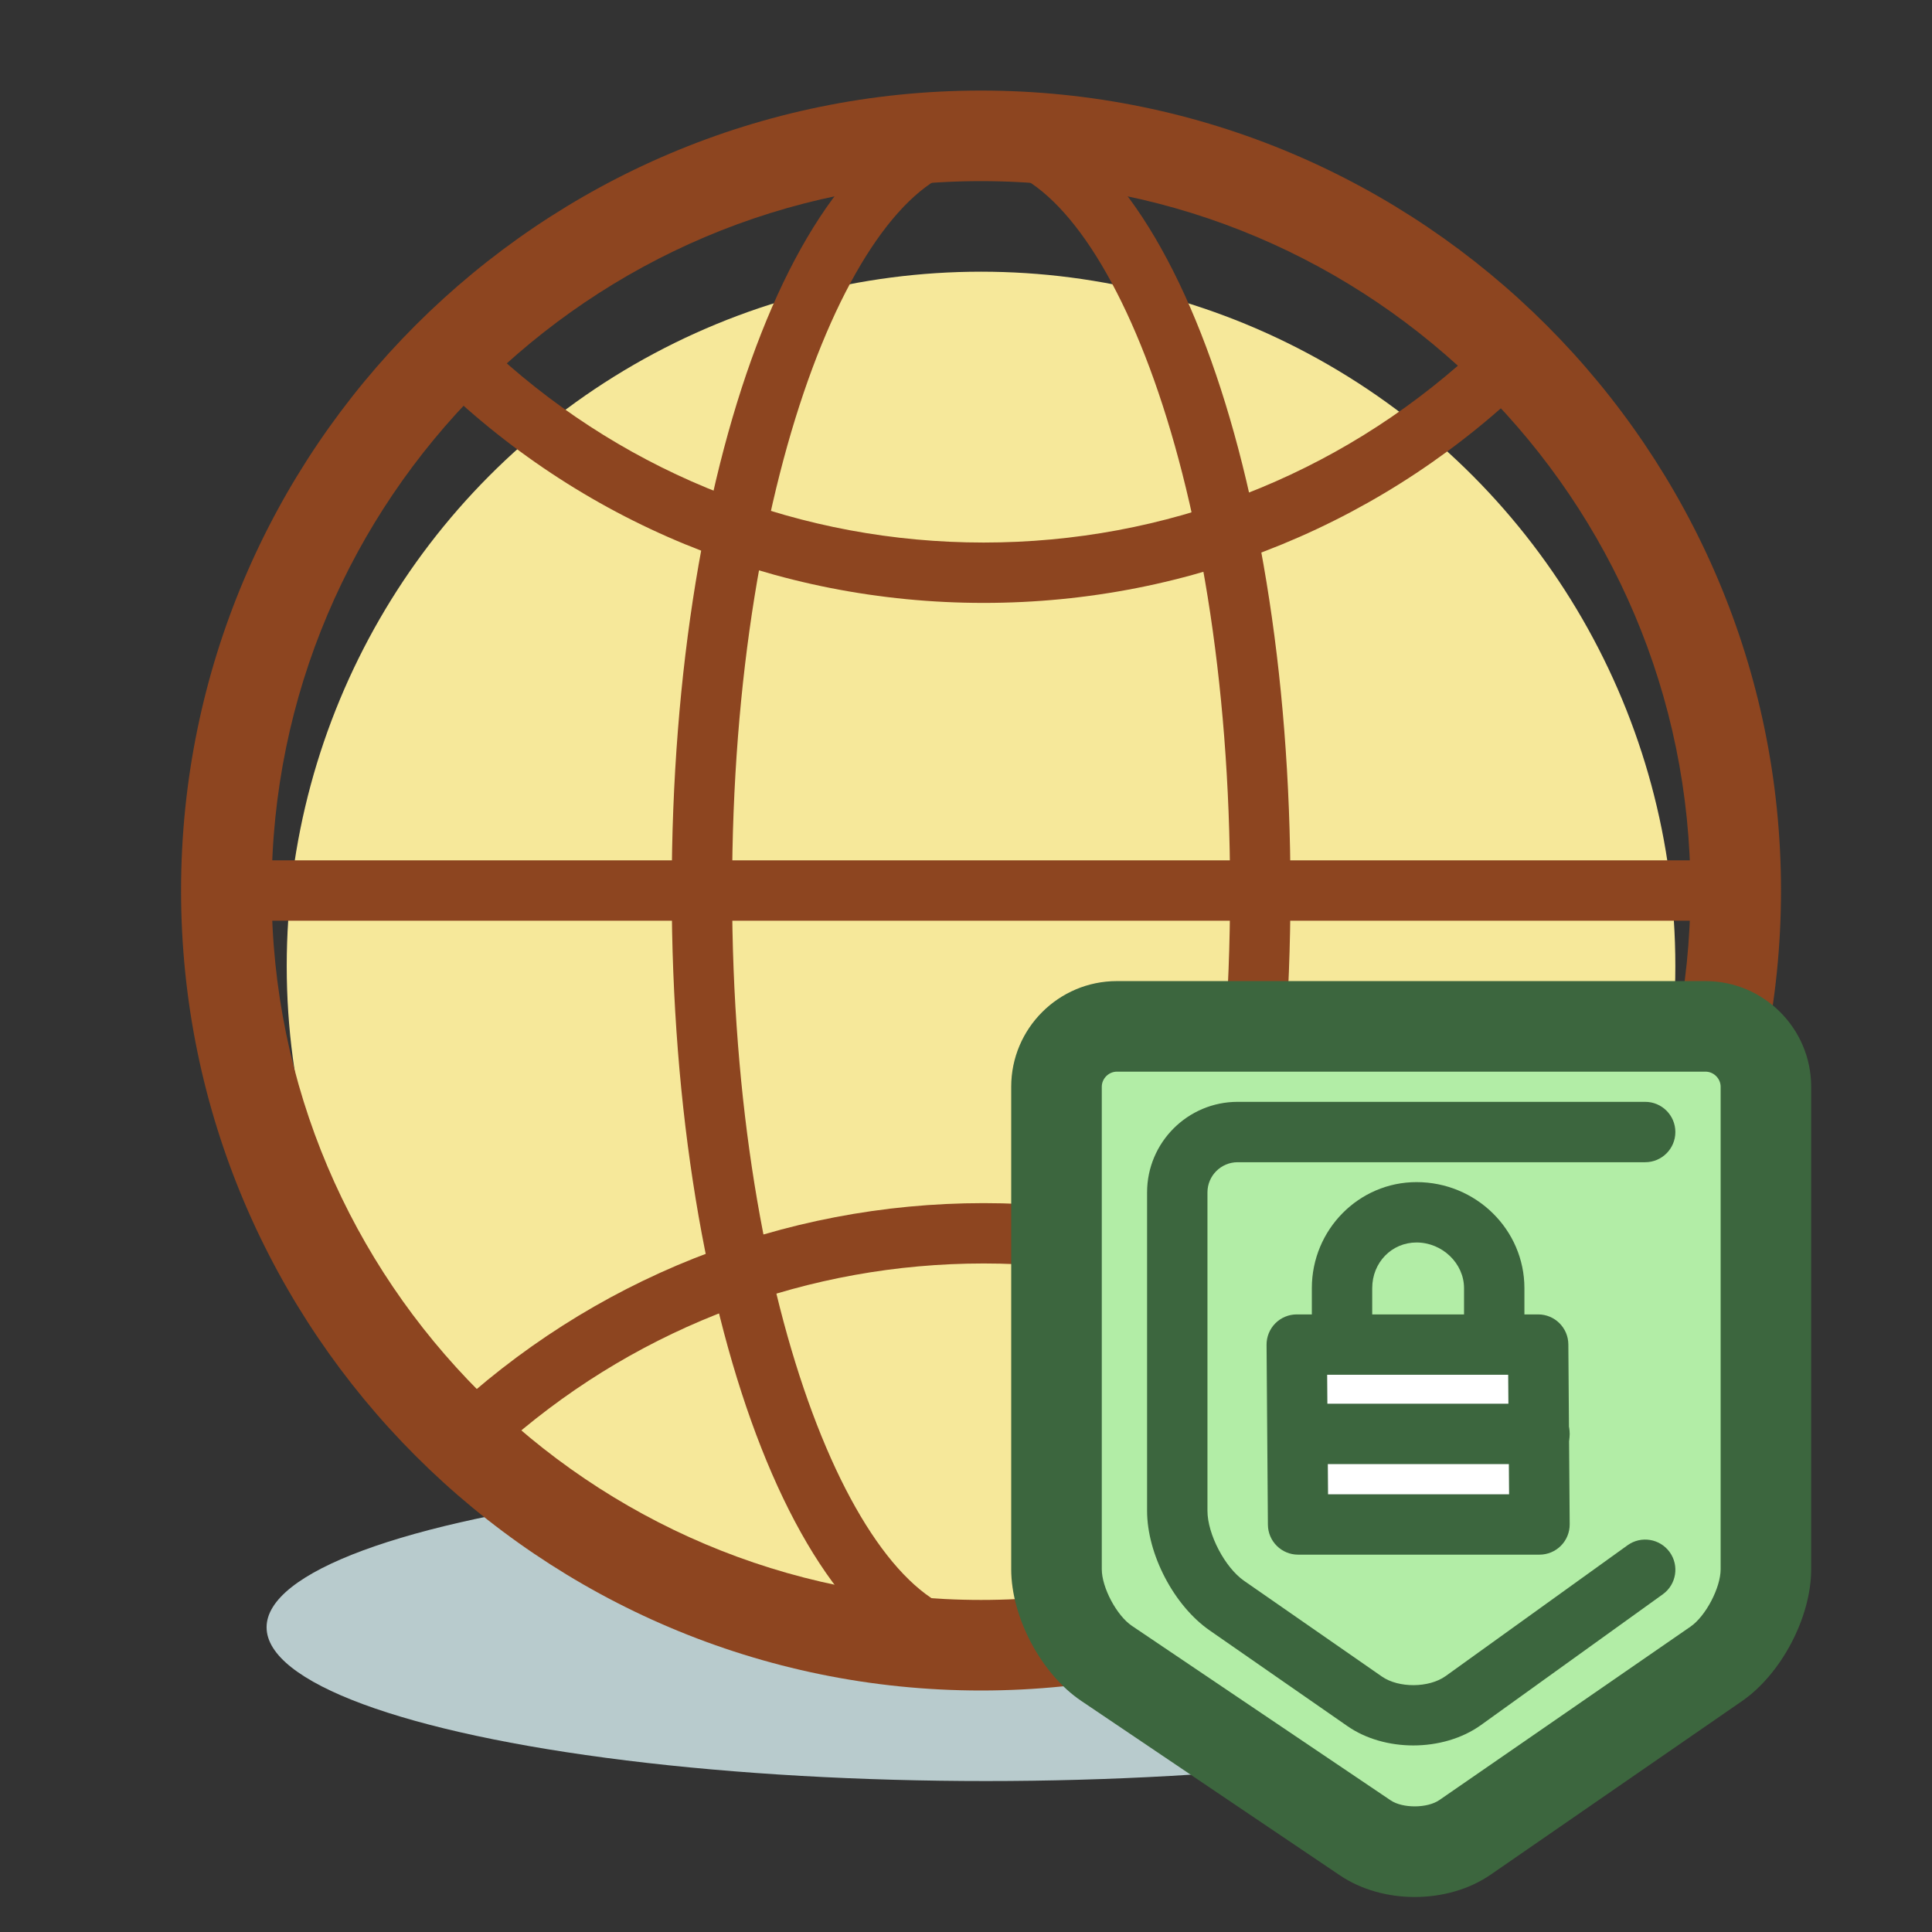 <?xml version="1.0" encoding="utf-8"?>
<!-- Generator: Adobe Illustrator 19.1.0, SVG Export Plug-In . SVG Version: 6.00 Build 0)  -->
<svg version="1.1" id="Icon" xmlns="http://www.w3.org/2000/svg" xmlns:xlink="http://www.w3.org/1999/xlink" x="0px" y="0px"
	 viewBox="0 0 128 128" enable-background="new 0 0 128 128" xml:space="preserve">
<rect x="0" y="0" width="128" height="128" fill="#333333" stroke="none"/>
<g>
	<ellipse fill="#B8CBCD" cx="65.329" cy="107.813" rx="47.667" ry="10.186"/>
	<circle fill="#F6E89A" cx="64.996" cy="64" r="46"/>
	<path fill="#8D4520" d="M64.996,112c-29.224,0-53-23.775-53-53s23.776-53,53-53c29.225,0,53,23.775,53,53S94.221,112,64.996,112z
		 M64.996,12c-25.916,0-47,21.084-47,47s21.084,47,47,47s47-21.084,47-47S90.912,12,64.996,12z"/>
	<path fill="#8D4520" d="M65.17,39.944c-13.786,0-26.777-5.346-36.581-15.052c-0.379-0.375-0.593-0.887-0.593-1.421
		c0-0.534,0.213-1.046,0.593-1.421C38.392,12.345,51.383,7,65.17,7c13.787,0,26.779,5.345,36.582,15.051
		c0.379,0.375,0.593,0.887,0.593,1.421c0,0.534-0.214,1.046-0.593,1.421C91.948,34.599,78.957,39.944,65.17,39.944z M32.9,23.472
		c8.854,8.059,20.234,12.473,32.27,12.473c12.036,0,23.416-4.414,32.271-12.473C88.586,15.413,77.207,11,65.17,11
		C53.134,11,41.754,15.413,32.9,23.472z"/>
	<path fill="#8D4520" d="M65.17,111c-13.314,0-25.986-5.04-35.68-14.191c-0.4-0.378-0.627-0.903-0.627-1.454
		s0.227-1.076,0.627-1.454c9.694-9.151,22.365-14.191,35.68-14.191c13.315,0,25.987,5.04,35.681,14.191
		c0.4,0.378,0.627,0.903,0.627,1.454s-0.227,1.076-0.627,1.454C91.157,105.96,78.485,111,65.17,111z M33.847,95.354
		C42.565,102.88,53.605,107,65.17,107c11.565,0,22.605-4.12,31.324-11.646c-8.719-7.525-19.759-11.646-31.324-11.646
		C53.605,83.709,42.565,87.829,33.847,95.354z"/>
	<rect x="12.996" y="57" fill="#8D4520" width="104" height="4"/>
	<path fill="#8D4520" d="M65,111c-11.494,0-20.497-22.841-20.497-52S53.506,7,65,7c11.493,0,20.496,22.841,20.496,52
		S76.493,111,65,111z M65,11c-7.803,0-16.497,19.713-16.497,48S57.197,107,65,107s16.496-19.713,16.496-48S72.803,11,65,11z"/>
	<path fill="#B2EDA6" d="M73.996,68c-2.2,0-4,1.8-4,4v31.965c0,2.2,1.492,5.007,3.316,6.236l17.144,11.563
		c1.824,1.229,4.798,1.214,6.608-0.036l16.64-11.49c1.811-1.25,3.292-4.072,3.292-6.272V72c0-2.2-1.8-4-4-4H73.996z"/>
	<path fill="#3C663E" d="M93.728,125.681c-1.768,0-3.534-0.476-4.949-1.43l-17.145-11.563c-2.644-1.782-4.639-5.533-4.639-8.724V72
		c0-3.859,3.14-7,7-7h39c3.859,0,7,3.141,7,7v31.965c0,3.178-1.973,6.936-4.588,8.741l-16.639,11.49
		C97.337,125.186,95.532,125.681,93.728,125.681z M73.996,71c-0.542,0-1,0.458-1,1v31.965c0,1.214,0.987,3.07,1.993,3.749
		l17.145,11.563c0.801,0.54,2.43,0.532,3.227-0.018l16.639-11.49c1.008-0.695,1.997-2.58,1.997-3.804V72c0-0.542-0.458-1-1-1H73.996
		z"/>
	<polygon fill="#FFFFFF" points="101.996,101 86.002,101 85.913,89.083 101.907,89.083 	"/>
	<path fill="#3C663E" d="M101.996,103H86.002c-1.099,0-1.992-0.887-2-1.985l-0.089-11.917c-0.004-0.533,0.205-1.045,0.58-1.424
		c0.376-0.378,0.887-0.591,1.42-0.591h15.994c1.099,0,1.992,0.887,2,1.985l0.089,11.917c0.004,0.533-0.205,1.045-0.58,1.424
		C103.04,102.787,102.529,103,101.996,103z M87.987,99h11.994l-0.06-7.917H87.928L87.987,99z"/>
	<path fill="#3C663E" d="M98.996,90.045c-1.105,0-2-0.896-2-2v-2.703c0-1.64-1.441-3.024-3.148-3.024
		c-1.646,0-2.935,1.328-2.935,3.024v2.703c0,1.104-0.896,2-2,2c-1.105,0-2-0.896-2-2v-2.703c0-3.873,3.111-7.024,6.935-7.024
		c3.941,0,7.148,3.151,7.148,7.024v2.703C100.996,89.149,100.101,90.045,98.996,90.045z"/>
	<path fill="#3C663E" d="M101.996,97H87.153c-1.104,0-2-0.896-2-2s0.896-2,2-2h14.843c1.104,0,2,0.896,2,2S103.101,97,101.996,97z"
		/>
	<path fill="#3C663E" d="M93.634,115.64c-1.566,0-3.132-0.426-4.359-1.278l-9.134-6.344c-2.363-1.641-4.144-5.048-4.144-7.924V79
		c0-3.309,2.691-6,6-6h27c1.104,0,2,0.896,2,2s-0.896,2-2,2h-27c-1.103,0-2,0.897-2,2v21.094c0,1.546,1.156,3.757,2.426,4.639
		l9.134,6.344c1.112,0.772,3.124,0.756,4.224-0.035l12.049-8.665c0.896-0.646,2.147-0.439,2.792,0.456
		c0.645,0.897,0.44,2.146-0.456,2.792l-12.049,8.665C96.864,115.188,95.248,115.64,93.634,115.64z"/>
</g>
</svg>
